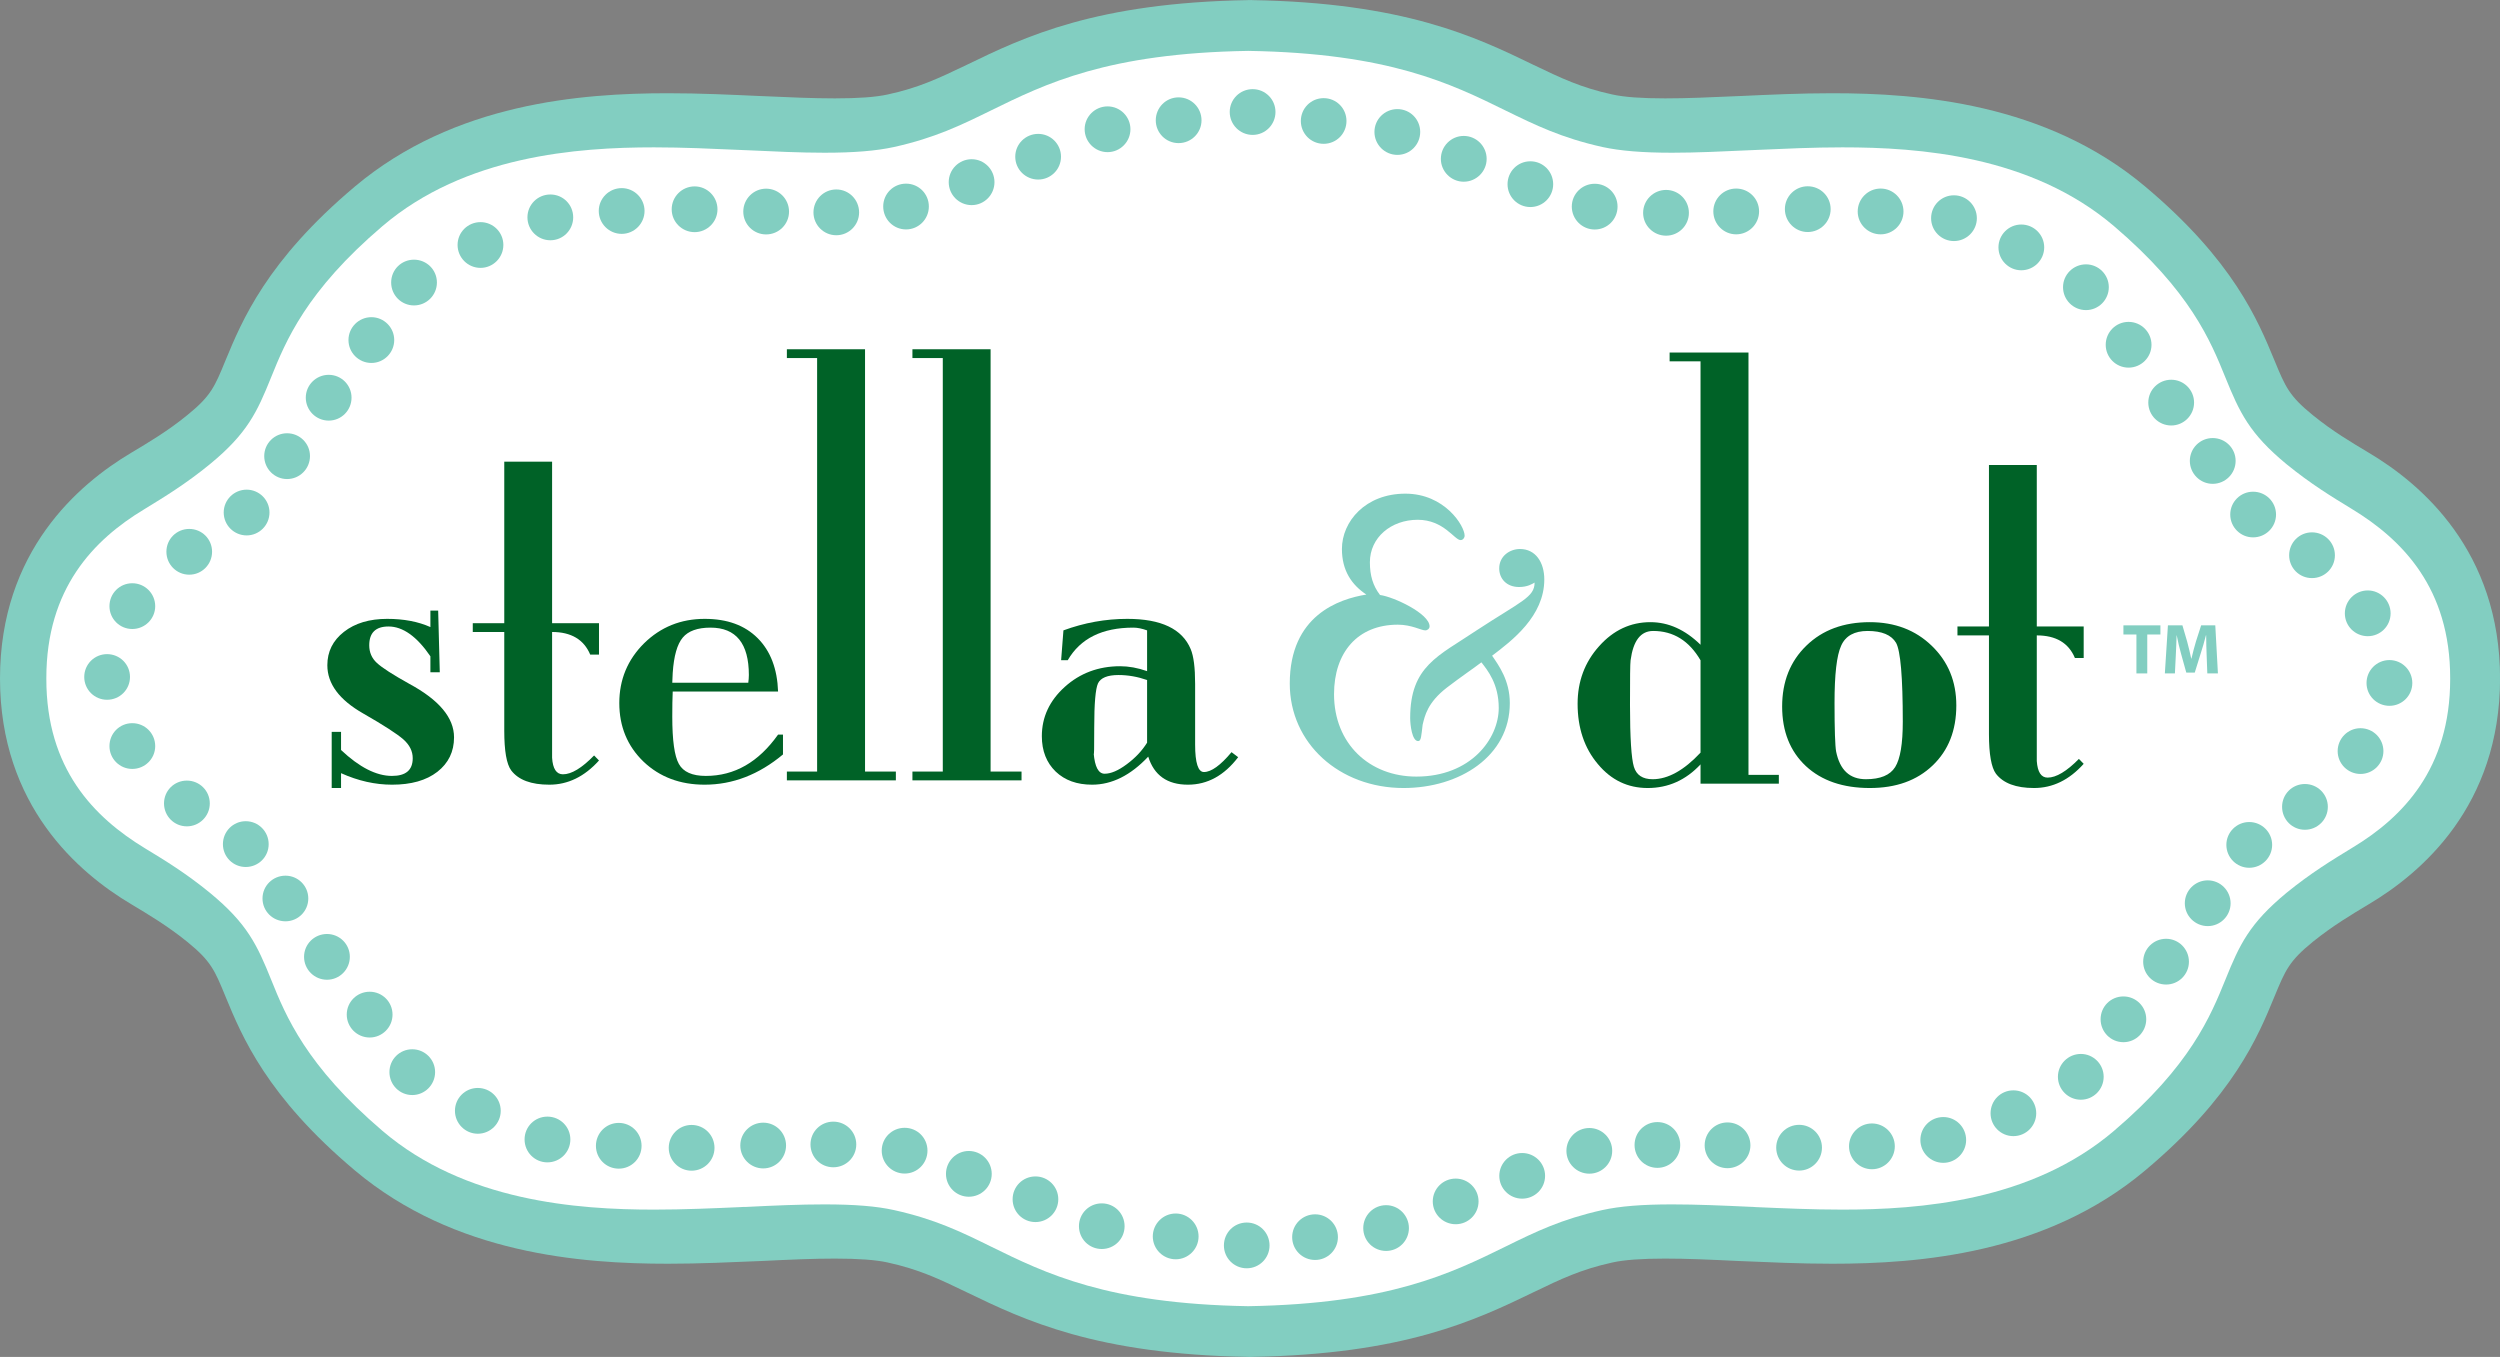 <?xml version="1.0" encoding="UTF-8"?>
<svg xmlns="http://www.w3.org/2000/svg" xmlns:xlink="http://www.w3.org/1999/xlink" width="85.56pt" height="46.44pt" viewBox="0 0 85.56 46.44" version="1.1">
<rect x="0" y="0" width="85.56" height="46.44" fill="#808080" stroke="none"/>
<defs>
<clipPath id="clip1">
  <path d="M 0 0 L 85.559 0 L 85.559 46.441 L 0 46.441 Z M 0 0 "/>
</clipPath>
</defs>
<g id="surface1">
<g clip-path="url(#clip1)" clip-rule="nonzero">
<path style=" stroke:none;fill-rule:evenodd;fill:rgb(50.98%,80.783%,75.685%);fill-opacity:1;" d="M 85.562 23.23 C 85.562 18.855 82.863 16.562 81.078 15.5 C 80.473 15.137 79.84 14.766 79.152 14.207 C 78.34 13.547 78.215 13.238 77.84 12.332 C 77.281 10.977 76.441 8.922 73.406 6.375 C 70.008 3.523 65.672 3.191 62.703 3.191 C 61.605 3.191 60.535 3.242 59.59 3.285 L 59.488 3.289 C 58.523 3.332 57.73 3.367 56.988 3.367 C 56.184 3.367 55.59 3.324 55.184 3.234 C 54.102 3 53.426 2.672 52.488 2.223 C 50.508 1.262 48.062 0.09 42.836 0.004 L 42.836 0 C 42.816 0 42.801 0.004 42.781 0.004 C 42.762 0.004 42.746 0 42.727 0 L 42.727 0.004 C 37.5 0.09 35.055 1.262 33.078 2.223 C 32.137 2.672 31.461 3 30.379 3.234 C 29.969 3.324 29.379 3.367 28.574 3.367 C 27.832 3.367 27.039 3.332 26.074 3.289 L 25.973 3.285 C 25.027 3.242 23.957 3.191 22.859 3.191 C 19.891 3.191 15.555 3.523 12.156 6.375 C 9.125 8.922 8.281 10.977 7.719 12.332 C 7.348 13.238 7.223 13.547 6.41 14.207 C 5.723 14.766 5.09 15.137 4.484 15.5 C 2.699 16.562 0 18.855 0 23.23 L 0 23.211 C 0 27.586 2.699 29.879 4.484 30.941 C 5.09 31.305 5.723 31.68 6.41 32.234 C 7.223 32.895 7.348 33.203 7.719 34.109 C 8.281 35.469 9.125 37.52 12.156 40.066 C 15.555 42.918 19.891 43.25 22.859 43.25 C 23.957 43.25 25.027 43.199 25.973 43.16 L 26.074 43.156 C 27.039 43.109 27.832 43.074 28.574 43.074 C 29.379 43.074 29.969 43.117 30.379 43.207 C 31.461 43.445 32.137 43.77 33.078 44.223 C 35.055 45.18 37.5 46.352 42.727 46.438 L 42.727 46.441 L 42.836 46.441 L 42.836 46.438 C 48.062 46.352 50.508 45.18 52.488 44.223 C 53.426 43.77 54.102 43.445 55.184 43.207 C 55.59 43.117 56.184 43.074 56.988 43.074 C 57.73 43.074 58.523 43.109 59.488 43.156 L 59.59 43.16 C 60.535 43.199 61.605 43.25 62.703 43.25 C 65.672 43.25 70.008 42.918 73.406 40.066 C 76.441 37.52 77.281 35.469 77.84 34.109 C 78.215 33.203 78.34 32.895 79.152 32.234 C 79.84 31.68 80.473 31.305 81.078 30.941 C 82.863 29.879 85.562 27.586 85.562 23.211 "/>
</g>
<path style=" stroke:none;fill-rule:evenodd;fill:rgb(100%,100%,100%);fill-opacity:1;" d="M 42.73 44.703 L 42.707 44.703 C 37.906 44.621 35.785 43.582 33.918 42.664 C 32.879 42.152 31.992 41.723 30.598 41.414 C 30 41.281 29.242 41.219 28.215 41.219 C 27.383 41.219 26.488 41.258 25.547 41.305 L 25.453 41.305 L 25.344 41.312 C 24.438 41.352 23.406 41.398 22.383 41.398 C 19.75 41.398 15.922 41.117 13.094 38.707 C 10.477 36.473 9.781 34.773 9.281 33.531 C 8.797 32.332 8.461 31.609 7.188 30.559 C 6.363 29.883 5.625 29.434 4.973 29.039 C 3.207 27.969 1.586 26.305 1.586 23.238 L 1.586 23.207 C 1.586 20.141 3.207 18.473 4.922 17.438 C 5.625 17.008 6.363 16.559 7.188 15.883 C 8.461 14.836 8.797 14.109 9.277 12.918 C 9.781 11.672 10.473 9.969 13.09 7.738 C 15.922 5.324 19.754 5.043 22.383 5.043 C 23.379 5.043 24.383 5.09 25.27 5.129 L 25.449 5.137 L 25.555 5.141 C 26.488 5.184 27.383 5.227 28.215 5.227 C 29.23 5.227 29.988 5.164 30.598 5.031 C 32 4.719 32.887 4.285 33.914 3.781 C 35.785 2.863 37.906 1.82 42.707 1.742 L 42.852 1.738 L 42.73 1.742 C 47.535 1.82 49.656 2.863 51.523 3.781 C 52.555 4.285 53.441 4.719 54.84 5.031 C 55.453 5.164 56.211 5.227 57.227 5.227 C 58.059 5.227 58.953 5.184 59.891 5.141 L 59.988 5.137 L 60.168 5.129 C 61.055 5.09 62.059 5.043 63.055 5.043 C 65.688 5.043 69.516 5.324 72.348 7.738 C 74.965 9.969 75.656 11.672 76.16 12.914 C 76.645 14.109 76.98 14.836 78.25 15.883 C 79.078 16.559 79.816 17.008 80.469 17.406 C 82.234 18.473 83.855 20.141 83.855 23.207 L 83.855 23.238 C 83.855 26.305 82.234 27.969 80.52 29.004 C 79.816 29.434 79.078 29.883 78.25 30.559 C 76.98 31.609 76.645 32.332 76.164 33.523 C 75.656 34.773 74.965 36.473 72.348 38.703 C 69.516 41.117 65.688 41.398 63.055 41.398 C 62.031 41.398 61.004 41.352 60.094 41.312 L 59.992 41.305 L 59.887 41.301 C 58.953 41.258 58.059 41.219 57.227 41.219 C 56.199 41.219 55.438 41.281 54.836 41.414 C 53.449 41.723 52.562 42.152 51.539 42.656 C 49.656 43.582 47.535 44.621 42.73 44.703 "/>
<path style=" stroke:none;fill-rule:evenodd;fill:rgb(50.98%,80.783%,75.685%);fill-opacity:1;" d="M 45.789 42.34 C 45.789 42.773 45.438 43.121 45.008 43.121 C 44.574 43.121 44.223 42.773 44.223 42.34 C 44.223 41.906 44.574 41.559 45.008 41.559 C 45.438 41.559 45.789 41.906 45.789 42.34 "/>
<path style=" stroke:none;fill-rule:evenodd;fill:rgb(50.98%,80.783%,75.685%);fill-opacity:1;" d="M 48.219 42.031 C 48.219 42.465 47.867 42.812 47.438 42.812 C 47.004 42.812 46.656 42.465 46.656 42.031 C 46.656 41.598 47.004 41.246 47.438 41.246 C 47.867 41.246 48.219 41.598 48.219 42.031 "/>
<path style=" stroke:none;fill-rule:evenodd;fill:rgb(50.98%,80.783%,75.685%);fill-opacity:1;" d="M 50.602 41.117 C 50.602 41.551 50.25 41.898 49.82 41.898 C 49.387 41.898 49.035 41.551 49.035 41.117 C 49.035 40.684 49.387 40.336 49.82 40.336 C 50.25 40.336 50.602 40.684 50.602 41.117 "/>
<path style=" stroke:none;fill-rule:evenodd;fill:rgb(50.98%,80.783%,75.685%);fill-opacity:1;" d="M 52.879 40.242 C 52.879 40.676 52.527 41.023 52.094 41.023 C 51.664 41.023 51.312 40.676 51.312 40.242 C 51.312 39.809 51.664 39.461 52.094 39.461 C 52.527 39.461 52.879 39.809 52.879 40.242 "/>
<path style=" stroke:none;fill-rule:evenodd;fill:rgb(50.98%,80.783%,75.685%);fill-opacity:1;" d="M 55.176 39.387 C 55.176 39.82 54.824 40.168 54.395 40.168 C 53.961 40.168 53.609 39.82 53.609 39.387 C 53.609 38.953 53.961 38.605 54.395 38.605 C 54.824 38.605 55.176 38.953 55.176 39.387 "/>
<path style=" stroke:none;fill-rule:evenodd;fill:rgb(50.98%,80.783%,75.685%);fill-opacity:1;" d="M 57.504 39.188 C 57.504 39.617 57.156 39.969 56.723 39.969 C 56.289 39.969 55.941 39.617 55.941 39.188 C 55.941 38.75 56.289 38.402 56.723 38.402 C 57.156 38.402 57.504 38.75 57.504 39.188 "/>
<path style=" stroke:none;fill-rule:evenodd;fill:rgb(50.98%,80.783%,75.685%);fill-opacity:1;" d="M 59.906 39.199 C 59.906 39.629 59.555 39.98 59.121 39.98 C 58.691 39.98 58.34 39.629 58.34 39.199 C 58.34 38.762 58.691 38.414 59.121 38.414 C 59.555 38.414 59.906 38.762 59.906 39.199 "/>
<path style=" stroke:none;fill-rule:evenodd;fill:rgb(50.98%,80.783%,75.685%);fill-opacity:1;" d="M 62.355 39.277 C 62.355 39.711 62.004 40.062 61.574 40.062 C 61.141 40.062 60.789 39.711 60.789 39.277 C 60.789 38.844 61.141 38.496 61.574 38.496 C 62.004 38.496 62.355 38.844 62.355 39.277 "/>
<path style=" stroke:none;fill-rule:evenodd;fill:rgb(50.98%,80.783%,75.685%);fill-opacity:1;" d="M 64.848 39.23 C 64.848 39.664 64.496 40.016 64.066 40.016 C 63.633 40.016 63.281 39.664 63.281 39.23 C 63.281 38.801 63.633 38.449 64.066 38.449 C 64.496 38.449 64.848 38.801 64.848 39.23 "/>
<path style=" stroke:none;fill-rule:evenodd;fill:rgb(50.98%,80.783%,75.685%);fill-opacity:1;" d="M 67.289 39.016 C 67.289 39.445 66.938 39.797 66.508 39.797 C 66.074 39.797 65.723 39.445 65.723 39.016 C 65.723 38.578 66.074 38.23 66.508 38.23 C 66.938 38.23 67.289 38.578 67.289 39.016 "/>
<path style=" stroke:none;fill-rule:evenodd;fill:rgb(50.98%,80.783%,75.685%);fill-opacity:1;" d="M 69.688 38.102 C 69.688 38.531 69.34 38.883 68.906 38.883 C 68.473 38.883 68.125 38.531 68.125 38.102 C 68.125 37.664 68.473 37.316 68.906 37.316 C 69.34 37.316 69.688 37.664 69.688 38.102 "/>
<path style=" stroke:none;fill-rule:evenodd;fill:rgb(50.98%,80.783%,75.685%);fill-opacity:1;" d="M 71.996 36.852 C 71.996 37.285 71.645 37.637 71.215 37.637 C 70.781 37.637 70.43 37.285 70.43 36.852 C 70.43 36.422 70.781 36.07 71.215 36.07 C 71.645 36.07 71.996 36.422 71.996 36.852 "/>
<path style=" stroke:none;fill-rule:evenodd;fill:rgb(50.98%,80.783%,75.685%);fill-opacity:1;" d="M 73.453 34.883 C 73.453 35.316 73.102 35.668 72.672 35.668 C 72.238 35.668 71.891 35.316 71.891 34.883 C 71.891 34.449 72.238 34.102 72.672 34.102 C 73.102 34.102 73.453 34.449 73.453 34.883 "/>
<path style=" stroke:none;fill-rule:evenodd;fill:rgb(50.98%,80.783%,75.685%);fill-opacity:1;" d="M 74.914 32.914 C 74.914 33.348 74.562 33.695 74.133 33.695 C 73.699 33.695 73.348 33.348 73.348 32.914 C 73.348 32.48 73.699 32.129 74.133 32.129 C 74.562 32.129 74.914 32.48 74.914 32.914 "/>
<path style=" stroke:none;fill-rule:evenodd;fill:rgb(50.98%,80.783%,75.685%);fill-opacity:1;" d="M 76.34 30.914 C 76.34 31.344 75.988 31.695 75.559 31.695 C 75.125 31.695 74.773 31.344 74.773 30.914 C 74.773 30.48 75.125 30.129 75.559 30.129 C 75.988 30.129 76.34 30.48 76.34 30.914 "/>
<path style=" stroke:none;fill-rule:evenodd;fill:rgb(50.98%,80.783%,75.685%);fill-opacity:1;" d="M 77.762 28.914 C 77.762 29.348 77.41 29.699 76.977 29.699 C 76.547 29.699 76.195 29.348 76.195 28.914 C 76.195 28.484 76.547 28.133 76.977 28.133 C 77.41 28.133 77.762 28.484 77.762 28.914 "/>
<path style=" stroke:none;fill-rule:evenodd;fill:rgb(50.98%,80.783%,75.685%);fill-opacity:1;" d="M 79.668 27.613 C 79.668 28.047 79.316 28.398 78.883 28.398 C 78.449 28.398 78.102 28.047 78.102 27.613 C 78.102 27.18 78.449 26.832 78.883 26.832 C 79.316 26.832 79.668 27.18 79.668 27.613 "/>
<path style=" stroke:none;fill-rule:evenodd;fill:rgb(50.98%,80.783%,75.685%);fill-opacity:1;" d="M 81.57 25.707 C 81.57 26.137 81.219 26.488 80.785 26.488 C 80.355 26.488 80.004 26.137 80.004 25.707 C 80.004 25.273 80.355 24.922 80.785 24.922 C 81.219 24.922 81.57 25.273 81.57 25.707 "/>
<path style=" stroke:none;fill-rule:evenodd;fill:rgb(50.98%,80.783%,75.685%);fill-opacity:1;" d="M 82.559 23.375 C 82.559 23.809 82.207 24.156 81.777 24.156 C 81.344 24.156 80.992 23.809 80.992 23.375 C 80.992 22.941 81.344 22.59 81.777 22.59 C 82.207 22.59 82.559 22.941 82.559 23.375 "/>
<path style=" stroke:none;fill-rule:evenodd;fill:rgb(50.98%,80.783%,75.685%);fill-opacity:1;" d="M 81.816 20.992 C 81.816 21.426 81.465 21.773 81.035 21.773 C 80.602 21.773 80.25 21.426 80.25 20.992 C 80.25 20.559 80.602 20.207 81.035 20.207 C 81.465 20.207 81.816 20.559 81.816 20.992 "/>
<path style=" stroke:none;fill-rule:evenodd;fill:rgb(50.98%,80.783%,75.685%);fill-opacity:1;" d="M 79.91 19.004 C 79.91 19.438 79.559 19.785 79.125 19.785 C 78.691 19.785 78.344 19.438 78.344 19.004 C 78.344 18.57 78.691 18.219 79.125 18.219 C 79.559 18.219 79.91 18.57 79.91 19.004 "/>
<path style=" stroke:none;fill-rule:evenodd;fill:rgb(50.98%,80.783%,75.685%);fill-opacity:1;" d="M 77.895 17.609 C 77.895 18.043 77.543 18.391 77.109 18.391 C 76.68 18.391 76.328 18.043 76.328 17.609 C 76.328 17.176 76.68 16.828 77.109 16.828 C 77.543 16.828 77.895 17.176 77.895 17.609 "/>
<path style=" stroke:none;fill-rule:evenodd;fill:rgb(50.98%,80.783%,75.685%);fill-opacity:1;" d="M 76.512 15.773 C 76.512 16.207 76.16 16.559 75.727 16.559 C 75.297 16.559 74.945 16.207 74.945 15.773 C 74.945 15.34 75.297 14.992 75.727 14.992 C 76.16 14.992 76.512 15.34 76.512 15.773 "/>
<path style=" stroke:none;fill-rule:evenodd;fill:rgb(50.98%,80.783%,75.685%);fill-opacity:1;" d="M 75.09 13.777 C 75.09 14.211 74.738 14.562 74.309 14.562 C 73.875 14.562 73.523 14.211 73.523 13.777 C 73.523 13.344 73.875 12.996 74.309 12.996 C 74.738 12.996 75.09 13.344 75.09 13.777 "/>
<path style=" stroke:none;fill-rule:evenodd;fill:rgb(50.98%,80.783%,75.685%);fill-opacity:1;" d="M 73.633 11.801 C 73.633 12.23 73.281 12.582 72.848 12.582 C 72.414 12.582 72.066 12.23 72.066 11.801 C 72.066 11.367 72.414 11.016 72.848 11.016 C 73.281 11.016 73.633 11.367 73.633 11.801 "/>
<path style=" stroke:none;fill-rule:evenodd;fill:rgb(50.98%,80.783%,75.685%);fill-opacity:1;" d="M 72.172 9.828 C 72.172 10.262 71.82 10.613 71.391 10.613 C 70.957 10.613 70.605 10.262 70.605 9.828 C 70.605 9.398 70.957 9.047 71.391 9.047 C 71.82 9.047 72.172 9.398 72.172 9.828 "/>
<path style=" stroke:none;fill-rule:evenodd;fill:rgb(50.98%,80.783%,75.685%);fill-opacity:1;" d="M 69.961 8.465 C 69.961 8.898 69.609 9.25 69.176 9.25 C 68.746 9.25 68.395 8.898 68.395 8.465 C 68.395 8.035 68.746 7.684 69.176 7.684 C 69.609 7.684 69.961 8.035 69.961 8.465 "/>
<path style=" stroke:none;fill-rule:evenodd;fill:rgb(50.98%,80.783%,75.685%);fill-opacity:1;" d="M 67.656 7.469 C 67.656 7.898 67.305 8.25 66.871 8.25 C 66.438 8.25 66.09 7.898 66.09 7.469 C 66.09 7.035 66.438 6.684 66.871 6.684 C 67.305 6.684 67.656 7.035 67.656 7.469 "/>
<path style=" stroke:none;fill-rule:evenodd;fill:rgb(50.98%,80.783%,75.685%);fill-opacity:1;" d="M 65.145 7.238 C 65.145 7.672 64.793 8.02 64.363 8.02 C 63.93 8.02 63.578 7.672 63.578 7.238 C 63.578 6.805 63.93 6.453 64.363 6.453 C 64.793 6.453 65.145 6.805 65.145 7.238 "/>
<path style=" stroke:none;fill-rule:evenodd;fill:rgb(50.98%,80.783%,75.685%);fill-opacity:1;" d="M 62.652 7.156 C 62.652 7.59 62.301 7.941 61.867 7.941 C 61.438 7.941 61.086 7.59 61.086 7.156 C 61.086 6.723 61.438 6.375 61.867 6.375 C 62.301 6.375 62.652 6.723 62.652 7.156 "/>
<path style=" stroke:none;fill-rule:evenodd;fill:rgb(50.98%,80.783%,75.685%);fill-opacity:1;" d="M 60.203 7.234 C 60.203 7.668 59.852 8.02 59.418 8.02 C 58.988 8.02 58.637 7.668 58.637 7.234 C 58.637 6.801 58.988 6.453 59.418 6.453 C 59.852 6.453 60.203 6.801 60.203 7.234 "/>
<path style=" stroke:none;fill-rule:evenodd;fill:rgb(50.98%,80.783%,75.685%);fill-opacity:1;" d="M 57.801 7.285 C 57.801 7.715 57.453 8.066 57.02 8.066 C 56.586 8.066 56.234 7.715 56.234 7.285 C 56.234 6.852 56.586 6.5 57.02 6.5 C 57.453 6.5 57.801 6.852 57.801 7.285 "/>
<path style=" stroke:none;fill-rule:evenodd;fill:rgb(50.98%,80.783%,75.685%);fill-opacity:1;" d="M 55.359 7.07 C 55.359 7.504 55.012 7.855 54.578 7.855 C 54.145 7.855 53.793 7.504 53.793 7.07 C 53.793 6.637 54.145 6.289 54.578 6.289 C 55.012 6.289 55.359 6.637 55.359 7.07 "/>
<path style=" stroke:none;fill-rule:evenodd;fill:rgb(50.98%,80.783%,75.685%);fill-opacity:1;" d="M 53.156 6.305 C 53.156 6.734 52.809 7.086 52.375 7.086 C 51.941 7.086 51.594 6.734 51.594 6.305 C 51.594 5.871 51.941 5.52 52.375 5.52 C 52.809 5.52 53.156 5.871 53.156 6.305 "/>
<path style=" stroke:none;fill-rule:evenodd;fill:rgb(50.98%,80.783%,75.685%);fill-opacity:1;" d="M 50.879 5.438 C 50.879 5.867 50.527 6.219 50.094 6.219 C 49.664 6.219 49.312 5.867 49.312 5.438 C 49.312 5.004 49.664 4.652 50.094 4.652 C 50.527 4.652 50.879 5.004 50.879 5.438 "/>
<path style=" stroke:none;fill-rule:evenodd;fill:rgb(50.98%,80.783%,75.685%);fill-opacity:1;" d="M 48.605 4.516 C 48.605 4.949 48.258 5.301 47.824 5.301 C 47.391 5.301 47.039 4.949 47.039 4.516 C 47.039 4.082 47.391 3.734 47.824 3.734 C 48.258 3.734 48.605 4.082 48.605 4.516 "/>
<path style=" stroke:none;fill-rule:evenodd;fill:rgb(50.98%,80.783%,75.685%);fill-opacity:1;" d="M 46.082 4.141 C 46.082 4.574 45.734 4.922 45.301 4.922 C 44.867 4.922 44.52 4.574 44.52 4.141 C 44.52 3.707 44.867 3.359 45.301 3.359 C 45.734 3.359 46.082 3.707 46.082 4.141 "/>
<path style=" stroke:none;fill-rule:evenodd;fill:rgb(50.98%,80.783%,75.685%);fill-opacity:1;" d="M 43.652 3.832 C 43.652 4.266 43.301 4.617 42.871 4.617 C 42.438 4.617 42.086 4.266 42.086 3.832 C 42.086 3.398 42.438 3.051 42.871 3.051 C 43.301 3.051 43.652 3.398 43.652 3.832 "/>
<path style=" stroke:none;fill-rule:evenodd;fill:rgb(50.98%,80.783%,75.685%);fill-opacity:1;" d="M 41.121 4.117 C 41.121 4.547 40.77 4.898 40.336 4.898 C 39.902 4.898 39.555 4.547 39.555 4.117 C 39.555 3.684 39.902 3.332 40.336 3.332 C 40.77 3.332 41.121 3.684 41.121 4.117 "/>
<path style=" stroke:none;fill-rule:evenodd;fill:rgb(50.98%,80.783%,75.685%);fill-opacity:1;" d="M 38.688 4.422 C 38.688 4.855 38.336 5.207 37.906 5.207 C 37.473 5.207 37.121 4.855 37.121 4.422 C 37.121 3.992 37.473 3.641 37.906 3.641 C 38.336 3.641 38.688 3.992 38.688 4.422 "/>
<path style=" stroke:none;fill-rule:evenodd;fill:rgb(50.98%,80.783%,75.685%);fill-opacity:1;" d="M 36.312 5.363 C 36.312 5.797 35.961 6.145 35.531 6.145 C 35.098 6.145 34.746 5.797 34.746 5.363 C 34.746 4.93 35.098 4.582 35.531 4.582 C 35.961 4.582 36.312 4.93 36.312 5.363 "/>
<path style=" stroke:none;fill-rule:evenodd;fill:rgb(50.98%,80.783%,75.685%);fill-opacity:1;" d="M 34.035 6.234 C 34.035 6.668 33.684 7.02 33.254 7.02 C 32.82 7.02 32.469 6.668 32.469 6.234 C 32.469 5.801 32.82 5.449 33.254 5.449 C 33.684 5.449 34.035 5.801 34.035 6.234 "/>
<path style=" stroke:none;fill-rule:evenodd;fill:rgb(50.98%,80.783%,75.685%);fill-opacity:1;" d="M 31.789 7.066 C 31.789 7.5 31.441 7.852 31.008 7.852 C 30.574 7.852 30.227 7.5 30.227 7.066 C 30.227 6.633 30.574 6.285 31.008 6.285 C 31.441 6.285 31.789 6.633 31.789 7.066 "/>
<path style=" stroke:none;fill-rule:evenodd;fill:rgb(50.98%,80.783%,75.685%);fill-opacity:1;" d="M 29.402 7.27 C 29.402 7.699 29.055 8.051 28.621 8.051 C 28.188 8.051 27.84 7.699 27.84 7.27 C 27.84 6.836 28.188 6.484 28.621 6.484 C 29.055 6.484 29.402 6.836 29.402 7.27 "/>
<path style=" stroke:none;fill-rule:evenodd;fill:rgb(50.98%,80.783%,75.685%);fill-opacity:1;" d="M 27.004 7.242 C 27.004 7.676 26.652 8.023 26.219 8.023 C 25.789 8.023 25.438 7.676 25.438 7.242 C 25.438 6.809 25.789 6.457 26.219 6.457 C 26.652 6.457 27.004 6.809 27.004 7.242 "/>
<path style=" stroke:none;fill-rule:evenodd;fill:rgb(50.98%,80.783%,75.685%);fill-opacity:1;" d="M 24.555 7.164 C 24.555 7.594 24.203 7.945 23.773 7.945 C 23.34 7.945 22.988 7.594 22.988 7.164 C 22.988 6.73 23.34 6.379 23.773 6.379 C 24.203 6.379 24.555 6.73 24.555 7.164 "/>
<path style=" stroke:none;fill-rule:evenodd;fill:rgb(50.98%,80.783%,75.685%);fill-opacity:1;" d="M 22.059 7.219 C 22.059 7.652 21.707 8.004 21.277 8.004 C 20.844 8.004 20.492 7.652 20.492 7.219 C 20.492 6.789 20.844 6.438 21.277 6.438 C 21.707 6.438 22.059 6.789 22.059 7.219 "/>
<path style=" stroke:none;fill-rule:evenodd;fill:rgb(50.98%,80.783%,75.685%);fill-opacity:1;" d="M 19.617 7.438 C 19.617 7.871 19.27 8.223 18.836 8.223 C 18.402 8.223 18.051 7.871 18.051 7.438 C 18.051 7.004 18.402 6.656 18.836 6.656 C 19.27 6.656 19.617 7.004 19.617 7.438 "/>
<path style=" stroke:none;fill-rule:evenodd;fill:rgb(50.98%,80.783%,75.685%);fill-opacity:1;" d="M 17.227 8.383 C 17.227 8.816 16.875 9.168 16.445 9.168 C 16.012 9.168 15.66 8.816 15.66 8.383 C 15.66 7.949 16.012 7.602 16.445 7.602 C 16.875 7.602 17.227 7.949 17.227 8.383 "/>
<path style=" stroke:none;fill-rule:evenodd;fill:rgb(50.98%,80.783%,75.685%);fill-opacity:1;" d="M 14.953 9.668 C 14.953 10.102 14.602 10.453 14.168 10.453 C 13.734 10.453 13.387 10.102 13.387 9.668 C 13.387 9.234 13.734 8.887 14.168 8.887 C 14.602 8.887 14.953 9.234 14.953 9.668 "/>
<path style=" stroke:none;fill-rule:evenodd;fill:rgb(50.98%,80.783%,75.685%);fill-opacity:1;" d="M 13.492 11.637 C 13.492 12.07 13.141 12.422 12.711 12.422 C 12.277 12.422 11.926 12.07 11.926 11.637 C 11.926 11.207 12.277 10.855 12.711 10.855 C 13.141 10.855 13.492 11.207 13.492 11.637 "/>
<path style=" stroke:none;fill-rule:evenodd;fill:rgb(50.98%,80.783%,75.685%);fill-opacity:1;" d="M 12.031 13.609 C 12.031 14.043 11.684 14.395 11.25 14.395 C 10.816 14.395 10.465 14.043 10.465 13.609 C 10.465 13.18 10.816 12.828 11.25 12.828 C 11.684 12.828 12.031 13.18 12.031 13.609 "/>
<path style=" stroke:none;fill-rule:evenodd;fill:rgb(50.98%,80.783%,75.685%);fill-opacity:1;" d="M 10.609 15.609 C 10.609 16.043 10.258 16.395 9.824 16.395 C 9.395 16.395 9.043 16.043 9.043 15.609 C 9.043 15.176 9.395 14.828 9.824 14.828 C 10.258 14.828 10.609 15.176 10.609 15.609 "/>
<path style=" stroke:none;fill-rule:evenodd;fill:rgb(50.98%,80.783%,75.685%);fill-opacity:1;" d="M 9.223 17.539 C 9.223 17.973 8.871 18.324 8.441 18.324 C 8.008 18.324 7.656 17.973 7.656 17.539 C 7.656 17.109 8.008 16.758 8.441 16.758 C 8.871 16.758 9.223 17.109 9.223 17.539 "/>
<path style=" stroke:none;fill-rule:evenodd;fill:rgb(50.98%,80.783%,75.685%);fill-opacity:1;" d="M 7.258 18.883 C 7.258 19.316 6.91 19.668 6.477 19.668 C 6.043 19.668 5.695 19.316 5.695 18.883 C 5.695 18.449 6.043 18.102 6.477 18.102 C 6.91 18.102 7.258 18.449 7.258 18.883 "/>
<path style=" stroke:none;fill-rule:evenodd;fill:rgb(50.98%,80.783%,75.685%);fill-opacity:1;" d="M 5.312 20.746 C 5.312 21.176 4.961 21.527 4.527 21.527 C 4.094 21.527 3.746 21.176 3.746 20.746 C 3.746 20.312 4.094 19.961 4.527 19.961 C 4.961 19.961 5.312 20.312 5.312 20.746 "/>
<path style=" stroke:none;fill-rule:evenodd;fill:rgb(50.98%,80.783%,75.685%);fill-opacity:1;" d="M 4.449 23.168 C 4.449 23.602 4.098 23.949 3.664 23.949 C 3.234 23.949 2.883 23.602 2.883 23.168 C 2.883 22.734 3.234 22.387 3.664 22.387 C 4.098 22.387 4.449 22.734 4.449 23.168 "/>
<path style=" stroke:none;fill-rule:evenodd;fill:rgb(50.98%,80.783%,75.685%);fill-opacity:1;" d="M 5.312 25.535 C 5.312 25.965 4.961 26.316 4.527 26.316 C 4.094 26.316 3.746 25.965 3.746 25.535 C 3.746 25.098 4.094 24.75 4.527 24.75 C 4.961 24.75 5.312 25.098 5.312 25.535 "/>
<path style=" stroke:none;fill-rule:evenodd;fill:rgb(50.98%,80.783%,75.685%);fill-opacity:1;" d="M 7.18 27.496 C 7.18 27.93 6.828 28.281 6.395 28.281 C 5.961 28.281 5.613 27.93 5.613 27.496 C 5.613 27.062 5.961 26.715 6.395 26.715 C 6.828 26.715 7.18 27.062 7.18 27.496 "/>
<path style=" stroke:none;fill-rule:evenodd;fill:rgb(50.98%,80.783%,75.685%);fill-opacity:1;" d="M 9.195 28.891 C 9.195 29.324 8.844 29.672 8.41 29.672 C 7.977 29.672 7.629 29.324 7.629 28.891 C 7.629 28.457 7.977 28.105 8.41 28.105 C 8.844 28.105 9.195 28.457 9.195 28.891 "/>
<path style=" stroke:none;fill-rule:evenodd;fill:rgb(50.98%,80.783%,75.685%);fill-opacity:1;" d="M 10.551 30.75 C 10.551 31.184 10.199 31.531 9.77 31.531 C 9.336 31.531 8.984 31.184 8.984 30.75 C 8.984 30.316 9.336 29.969 9.77 29.969 C 10.199 29.969 10.551 30.316 10.551 30.75 "/>
<path style=" stroke:none;fill-rule:evenodd;fill:rgb(50.98%,80.783%,75.685%);fill-opacity:1;" d="M 11.973 32.746 C 11.973 33.18 11.621 33.531 11.191 33.531 C 10.758 33.531 10.406 33.18 10.406 32.746 C 10.406 32.312 10.758 31.965 11.191 31.965 C 11.621 31.965 11.973 32.312 11.973 32.746 "/>
<path style=" stroke:none;fill-rule:evenodd;fill:rgb(50.98%,80.783%,75.685%);fill-opacity:1;" d="M 13.434 34.723 C 13.434 35.156 13.082 35.508 12.652 35.508 C 12.219 35.508 11.867 35.156 11.867 34.723 C 11.867 34.289 12.219 33.941 12.652 33.941 C 13.082 33.941 13.434 34.289 13.434 34.723 "/>
<path style=" stroke:none;fill-rule:evenodd;fill:rgb(50.98%,80.783%,75.685%);fill-opacity:1;" d="M 14.891 36.691 C 14.891 37.125 14.539 37.477 14.109 37.477 C 13.676 37.477 13.328 37.125 13.328 36.691 C 13.328 36.258 13.676 35.91 14.109 35.91 C 14.539 35.91 14.891 36.258 14.891 36.691 "/>
<path style=" stroke:none;fill-rule:evenodd;fill:rgb(50.98%,80.783%,75.685%);fill-opacity:1;" d="M 17.137 38.016 C 17.137 38.449 16.785 38.801 16.352 38.801 C 15.922 38.801 15.57 38.449 15.57 38.016 C 15.57 37.582 15.922 37.234 16.352 37.234 C 16.785 37.234 17.137 37.582 17.137 38.016 "/>
<path style=" stroke:none;fill-rule:evenodd;fill:rgb(50.98%,80.783%,75.685%);fill-opacity:1;" d="M 19.52 38.996 C 19.52 39.43 19.168 39.781 18.734 39.781 C 18.301 39.781 17.953 39.43 17.953 38.996 C 17.953 38.562 18.301 38.215 18.734 38.215 C 19.168 38.215 19.52 38.562 19.52 38.996 "/>
<path style=" stroke:none;fill-rule:evenodd;fill:rgb(50.98%,80.783%,75.685%);fill-opacity:1;" d="M 21.957 39.215 C 21.957 39.648 21.609 39.996 21.176 39.996 C 20.742 39.996 20.395 39.648 20.395 39.215 C 20.395 38.781 20.742 38.43 21.176 38.43 C 21.609 38.43 21.957 38.781 21.957 39.215 "/>
<path style=" stroke:none;fill-rule:evenodd;fill:rgb(50.98%,80.783%,75.685%);fill-opacity:1;" d="M 24.453 39.285 C 24.453 39.715 24.102 40.066 23.668 40.066 C 23.238 40.066 22.887 39.715 22.887 39.285 C 22.887 38.848 23.238 38.5 23.668 38.5 C 24.102 38.5 24.453 38.848 24.453 39.285 "/>
<path style=" stroke:none;fill-rule:evenodd;fill:rgb(50.98%,80.783%,75.685%);fill-opacity:1;" d="M 26.902 39.203 C 26.902 39.637 26.551 39.988 26.121 39.988 C 25.688 39.988 25.336 39.637 25.336 39.203 C 25.336 38.77 25.688 38.422 26.121 38.422 C 26.551 38.422 26.902 38.77 26.902 39.203 "/>
<path style=" stroke:none;fill-rule:evenodd;fill:rgb(50.98%,80.783%,75.685%);fill-opacity:1;" d="M 29.305 39.168 C 29.305 39.602 28.953 39.949 28.52 39.949 C 28.086 39.949 27.738 39.602 27.738 39.168 C 27.738 38.734 28.086 38.387 28.52 38.387 C 28.953 38.387 29.305 38.734 29.305 39.168 "/>
<path style=" stroke:none;fill-rule:evenodd;fill:rgb(50.98%,80.783%,75.685%);fill-opacity:1;" d="M 31.742 39.379 C 31.742 39.812 31.395 40.164 30.961 40.164 C 30.527 40.164 30.176 39.812 30.176 39.379 C 30.176 38.945 30.527 38.598 30.961 38.598 C 31.395 38.598 31.742 38.945 31.742 39.379 "/>
<path style=" stroke:none;fill-rule:evenodd;fill:rgb(50.98%,80.783%,75.685%);fill-opacity:1;" d="M 33.941 40.176 C 33.941 40.609 33.59 40.957 33.156 40.957 C 32.727 40.957 32.375 40.609 32.375 40.176 C 32.375 39.742 32.727 39.391 33.156 39.391 C 33.59 39.391 33.941 39.742 33.941 40.176 "/>
<path style=" stroke:none;fill-rule:evenodd;fill:rgb(50.98%,80.783%,75.685%);fill-opacity:1;" d="M 36.219 41.043 C 36.219 41.477 35.867 41.824 35.438 41.824 C 35.004 41.824 34.656 41.477 34.656 41.043 C 34.656 40.609 35.004 40.262 35.438 40.262 C 35.867 40.262 36.219 40.609 36.219 41.043 "/>
<path style=" stroke:none;fill-rule:evenodd;fill:rgb(50.98%,80.783%,75.685%);fill-opacity:1;" d="M 38.488 41.965 C 38.488 42.398 38.141 42.746 37.707 42.746 C 37.273 42.746 36.926 42.398 36.926 41.965 C 36.926 41.531 37.273 41.184 37.707 41.184 C 38.141 41.184 38.488 41.531 38.488 41.965 "/>
<path style=" stroke:none;fill-rule:evenodd;fill:rgb(50.98%,80.783%,75.685%);fill-opacity:1;" d="M 41.02 42.316 C 41.02 42.746 40.668 43.098 40.238 43.098 C 39.805 43.098 39.453 42.746 39.453 42.316 C 39.453 41.883 39.805 41.531 40.238 41.531 C 40.668 41.531 41.02 41.883 41.02 42.316 "/>
<path style=" stroke:none;fill-rule:evenodd;fill:rgb(50.98%,80.783%,75.685%);fill-opacity:1;" d="M 43.449 42.625 C 43.449 43.055 43.102 43.406 42.668 43.406 C 42.234 43.406 41.887 43.055 41.887 42.625 C 41.887 42.188 42.234 41.84 42.668 41.84 C 43.102 41.84 43.449 42.188 43.449 42.625 "/>
<path style=" stroke:none;fill-rule:nonzero;fill:rgb(0%,38.431%,15.294%);fill-opacity:1;" d="M 15.539 25.234 C 15.539 25.727 15.348 26.117 14.969 26.414 C 14.586 26.711 14.07 26.855 13.418 26.855 C 12.844 26.855 12.262 26.727 11.672 26.461 L 11.672 26.969 L 11.352 26.969 L 11.352 25.047 L 11.672 25.047 L 11.672 25.668 C 12.297 26.258 12.879 26.555 13.414 26.555 C 13.891 26.555 14.125 26.355 14.125 25.949 C 14.125 25.711 14.02 25.496 13.805 25.305 C 13.59 25.117 13.133 24.82 12.43 24.418 C 11.609 23.949 11.203 23.402 11.203 22.766 C 11.203 22.301 11.391 21.922 11.77 21.625 C 12.148 21.328 12.645 21.18 13.25 21.18 C 13.816 21.18 14.312 21.273 14.73 21.461 L 14.73 20.898 L 14.996 20.898 L 15.051 23.008 L 14.73 23.008 L 14.73 22.461 C 14.266 21.781 13.785 21.441 13.297 21.441 C 12.855 21.441 12.637 21.656 12.637 22.086 C 12.637 22.324 12.723 22.527 12.898 22.688 C 13.074 22.852 13.445 23.09 14.012 23.406 C 15.031 23.957 15.539 24.566 15.539 25.234 "/>
<path style=" stroke:none;fill-rule:nonzero;fill:rgb(0%,38.431%,15.294%);fill-opacity:1;" d="M 20.5 26.027 C 20 26.582 19.434 26.855 18.801 26.855 C 18.18 26.855 17.746 26.695 17.496 26.367 C 17.336 26.152 17.258 25.699 17.258 25.008 L 17.258 21.629 L 16.18 21.629 L 16.18 21.328 L 17.258 21.328 L 17.258 15.801 L 18.895 15.801 L 18.895 21.328 L 20.5 21.328 L 20.5 22.402 L 20.199 22.402 C 19.984 21.891 19.551 21.629 18.895 21.629 L 18.895 25.934 C 18.918 26.309 19.043 26.5 19.266 26.5 C 19.559 26.5 19.914 26.285 20.332 25.855 "/>
<path style=" stroke:none;fill-rule:nonzero;fill:rgb(0%,38.431%,15.294%);fill-opacity:1;" d="M 25.629 23.102 C 25.629 22.023 25.191 21.48 24.316 21.48 C 23.875 21.48 23.555 21.594 23.367 21.82 C 23.176 22.047 23.062 22.449 23.023 23.027 L 23.008 23.367 L 25.609 23.367 C 25.621 23.277 25.629 23.188 25.629 23.102 M 26.797 25.82 C 25.969 26.512 25.074 26.855 24.117 26.855 C 23.277 26.855 22.578 26.594 22.023 26.066 C 21.473 25.535 21.195 24.867 21.195 24.062 C 21.195 23.262 21.477 22.578 22.043 22.016 C 22.609 21.461 23.301 21.18 24.117 21.18 C 24.887 21.18 25.488 21.398 25.93 21.84 C 26.371 22.281 26.602 22.891 26.629 23.668 L 23.023 23.668 C 23.012 23.898 23.008 24.18 23.008 24.523 C 23.008 25.336 23.082 25.875 23.234 26.145 C 23.383 26.418 23.691 26.555 24.156 26.555 C 25.141 26.555 25.961 26.082 26.629 25.141 L 26.797 25.141 "/>
<path style=" stroke:none;fill-rule:nonzero;fill:rgb(0%,38.431%,15.294%);fill-opacity:1;" d="M 30.66 26.707 L 26.93 26.707 L 26.93 26.406 L 27.965 26.406 L 27.965 12.254 L 26.93 12.254 L 26.93 11.953 L 29.605 11.953 L 29.605 26.406 L 30.66 26.406 "/>
<path style=" stroke:none;fill-rule:nonzero;fill:rgb(0%,38.431%,15.294%);fill-opacity:1;" d="M 34.961 26.707 L 31.227 26.707 L 31.227 26.406 L 32.266 26.406 L 32.266 12.254 L 31.227 12.254 L 31.227 11.953 L 33.902 11.953 L 33.902 26.406 L 34.961 26.406 "/>
<path style=" stroke:none;fill-rule:nonzero;fill:rgb(0%,38.431%,15.294%);fill-opacity:1;" d="M 39.258 25.418 L 39.258 23.273 C 38.934 23.16 38.605 23.102 38.281 23.102 C 37.902 23.102 37.668 23.199 37.578 23.387 C 37.492 23.578 37.449 24.078 37.449 24.887 C 37.449 25.605 37.445 25.902 37.43 25.777 C 37.469 26.246 37.594 26.48 37.805 26.48 C 38.023 26.48 38.273 26.371 38.562 26.156 C 38.852 25.941 39.082 25.699 39.258 25.418 M 42.375 25.914 C 41.895 26.543 41.324 26.855 40.656 26.855 C 39.949 26.855 39.496 26.535 39.297 25.895 C 38.695 26.535 38.055 26.855 37.375 26.855 C 36.859 26.855 36.445 26.707 36.129 26.406 C 35.816 26.102 35.656 25.699 35.656 25.195 C 35.656 24.543 35.918 23.98 36.441 23.508 C 36.961 23.039 37.594 22.801 38.336 22.801 C 38.625 22.801 38.934 22.855 39.258 22.969 L 39.258 21.574 C 39.082 21.512 38.93 21.48 38.789 21.48 C 37.719 21.48 36.973 21.852 36.543 22.594 L 36.316 22.594 L 36.395 21.574 C 37.109 21.312 37.836 21.18 38.582 21.18 C 39.738 21.18 40.461 21.523 40.75 22.215 C 40.852 22.457 40.902 22.848 40.902 23.406 L 40.902 25.48 C 40.902 26.109 41.004 26.422 41.203 26.422 C 41.453 26.422 41.77 26.195 42.148 25.742 "/>
<path style=" stroke:none;fill-rule:nonzero;fill:rgb(0%,38.431%,15.294%);fill-opacity:1;" d="M 58.199 25.758 L 58.199 22.598 C 57.809 21.93 57.27 21.594 56.578 21.594 C 56.148 21.594 55.895 21.93 55.805 22.598 C 55.789 22.711 55.785 23.223 55.785 24.129 C 55.785 25.254 55.832 25.957 55.918 26.242 C 56.004 26.527 56.219 26.668 56.559 26.668 C 57.086 26.668 57.633 26.363 58.199 25.758 M 60.879 26.82 L 58.199 26.82 L 58.199 26.16 C 57.695 26.699 57.094 26.969 56.391 26.969 C 55.711 26.969 55.141 26.699 54.684 26.148 C 54.223 25.602 53.992 24.914 53.992 24.086 C 53.992 23.316 54.238 22.66 54.73 22.113 C 55.219 21.566 55.805 21.293 56.484 21.293 C 57.102 21.293 57.672 21.551 58.199 22.066 L 58.199 12.367 L 57.141 12.367 L 57.141 12.066 L 59.84 12.066 L 59.84 26.52 L 60.879 26.52 "/>
<path style=" stroke:none;fill-rule:nonzero;fill:rgb(0%,38.431%,15.294%);fill-opacity:1;" d="M 65.121 24.699 C 65.121 23.172 65.043 22.273 64.891 22 C 64.73 21.73 64.406 21.594 63.918 21.594 C 63.465 21.594 63.16 21.762 63.012 22.098 C 62.859 22.43 62.785 23.082 62.785 24.055 C 62.785 24.977 62.805 25.531 62.84 25.723 C 62.969 26.355 63.305 26.668 63.859 26.668 C 64.352 26.668 64.684 26.531 64.859 26.254 C 65.035 25.973 65.121 25.457 65.121 24.699 M 66.953 24.141 C 66.953 24.996 66.684 25.68 66.145 26.195 C 65.602 26.715 64.887 26.969 63.992 26.969 C 63.074 26.969 62.344 26.719 61.805 26.219 C 61.266 25.715 60.992 25.035 60.992 24.18 C 60.992 23.324 61.27 22.629 61.824 22.094 C 62.375 21.559 63.098 21.293 63.992 21.293 C 64.848 21.293 65.555 21.562 66.113 22.102 C 66.676 22.645 66.953 23.324 66.953 24.141 "/>
<path style=" stroke:none;fill-rule:nonzero;fill:rgb(0%,38.431%,15.294%);fill-opacity:1;" d="M 71.312 26.141 C 70.816 26.695 70.25 26.969 69.613 26.969 C 68.992 26.969 68.559 26.805 68.309 26.48 C 68.152 26.266 68.07 25.816 68.07 25.121 L 68.07 21.746 L 66.992 21.746 L 66.992 21.441 L 68.07 21.441 L 68.07 15.914 L 69.707 15.914 L 69.707 21.441 L 71.312 21.441 L 71.312 22.52 L 71.012 22.52 C 70.797 22.004 70.363 21.746 69.707 21.746 L 69.707 26.047 C 69.734 26.422 69.855 26.613 70.078 26.613 C 70.371 26.613 70.73 26.398 71.148 25.973 "/>
<path style=" stroke:none;fill-rule:nonzero;fill:rgb(50.98%,80.783%,75.685%);fill-opacity:1;" d="M 48.035 26.969 C 45.84 26.969 44.141 25.441 44.141 23.395 C 44.141 21.059 45.824 20.5 46.762 20.348 C 46.262 20.016 45.926 19.531 45.926 18.789 C 45.926 17.848 46.73 16.895 48.098 16.895 C 49.445 16.895 50.125 18 50.125 18.332 C 50.125 18.41 50.066 18.484 49.988 18.484 C 49.777 18.484 49.414 17.789 48.52 17.789 C 47.609 17.789 46.883 18.395 46.883 19.242 C 46.883 19.699 46.988 20.047 47.23 20.363 C 47.699 20.426 48.926 21 48.926 21.438 C 48.926 21.516 48.852 21.574 48.777 21.574 C 48.641 21.574 48.309 21.379 47.84 21.379 C 46.461 21.379 45.656 22.332 45.656 23.758 C 45.656 25.453 46.867 26.578 48.473 26.578 C 50.336 26.578 51.293 25.285 51.293 24.227 C 51.293 23.41 50.914 22.941 50.699 22.668 C 50.488 22.832 49.977 23.18 49.52 23.531 C 48.852 24.047 48.762 24.5 48.688 24.805 C 48.641 25.184 48.641 25.363 48.535 25.363 C 48.324 25.363 48.262 24.805 48.262 24.574 C 48.262 22.789 49.23 22.453 50.535 21.574 C 52.062 20.574 52.52 20.441 52.52 19.938 C 52.441 19.984 52.277 20.09 51.988 20.09 C 51.562 20.09 51.309 19.805 51.309 19.453 C 51.309 19.031 51.672 18.789 52.02 18.789 C 52.551 18.789 52.852 19.242 52.852 19.832 C 52.852 21.09 51.746 21.926 51.066 22.441 C 51.293 22.773 51.672 23.289 51.672 24.062 C 51.672 25.879 49.957 26.969 48.035 26.969 "/>
<path style=" stroke:none;fill-rule:nonzero;fill:rgb(50.98%,80.783%,75.685%);fill-opacity:1;" d="M 73.117 21.715 L 72.672 21.715 L 72.672 21.402 L 73.938 21.402 L 73.938 21.715 L 73.488 21.715 L 73.488 23.047 L 73.117 23.047 "/>
<path style=" stroke:none;fill-rule:nonzero;fill:rgb(50.98%,80.783%,75.685%);fill-opacity:1;" d="M 75.52 22.418 C 75.512 22.219 75.504 21.98 75.504 21.742 L 75.496 21.742 C 75.445 21.953 75.375 22.184 75.312 22.379 L 75.113 23.02 L 74.824 23.02 L 74.648 22.387 C 74.594 22.191 74.535 21.957 74.496 21.742 L 74.492 21.742 C 74.484 21.965 74.477 22.219 74.465 22.422 L 74.434 23.047 L 74.09 23.047 L 74.195 21.402 L 74.691 21.402 L 74.852 21.953 C 74.902 22.141 74.953 22.348 74.992 22.539 L 75 22.539 C 75.043 22.348 75.102 22.133 75.156 21.949 L 75.332 21.402 L 75.816 21.402 L 75.906 23.047 L 75.543 23.047 "/>
</g>
</svg>
